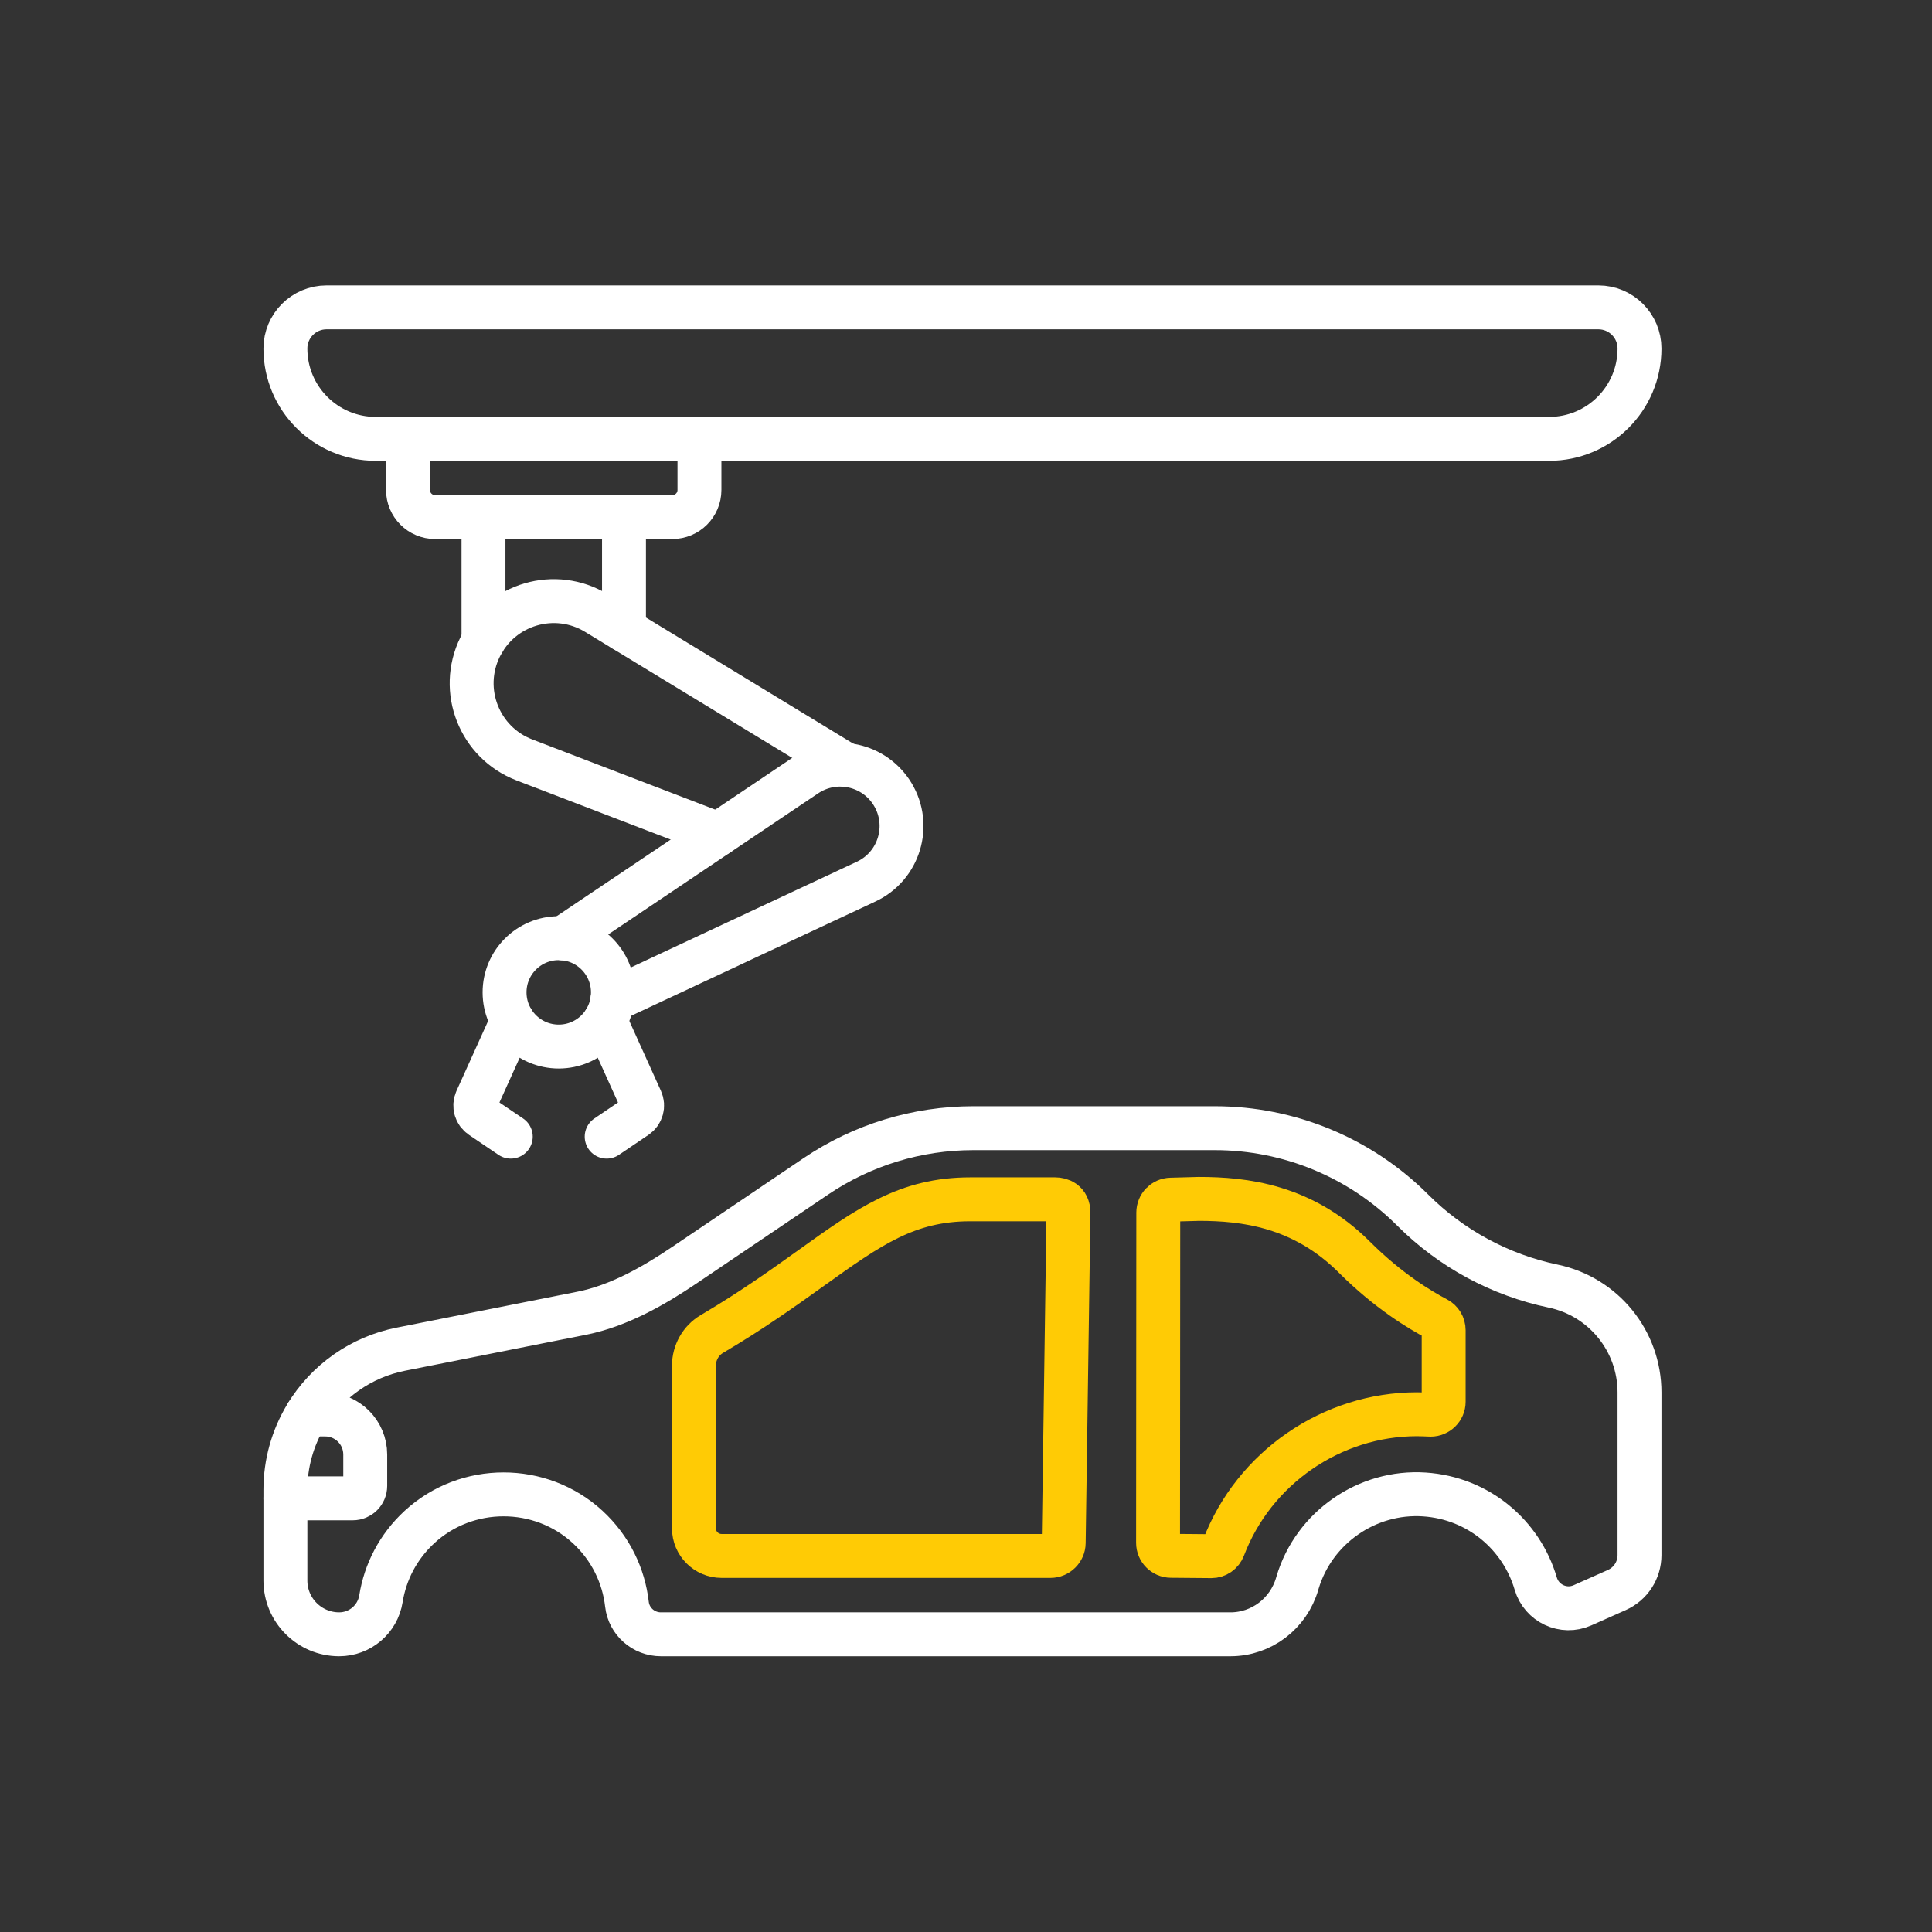 <svg width="88" height="88" viewBox="0 0 88 88" fill="none" xmlns="http://www.w3.org/2000/svg">
<rect x="0" y="0" width="88" height="88" fill="#333333" stroke="none"/>
<path d="M27.559 46.484L29.194 50.1C29.317 50.373 29.227 50.694 28.979 50.862L27.633 51.773" stroke="white" stroke-width="2" stroke-miterlimit="10" stroke-linecap="round" stroke-linejoin="round"/>
<path d="M23.339 46.484L21.704 50.1C21.581 50.373 21.671 50.694 21.919 50.862L23.265 51.773" stroke="white" stroke-width="2" stroke-miterlimit="10" stroke-linecap="round" stroke-linejoin="round"/>
<path d="M31.859 19.99V22.318C31.859 22.999 31.306 23.552 30.625 23.552H19.818C19.137 23.552 18.584 22.999 18.584 22.318V19.99" stroke="white" stroke-width="2" stroke-miterlimit="10" stroke-linecap="round" stroke-linejoin="round"/>
<path d="M28.422 23.552V28.689" stroke="white" stroke-width="2" stroke-miterlimit="10" stroke-linecap="round" stroke-linejoin="round"/>
<path d="M22.022 29.191V23.552" stroke="white" stroke-width="2" stroke-miterlimit="10" stroke-linecap="round" stroke-linejoin="round"/>
<path d="M32.703 37.998L23.884 34.613C21.831 33.825 20.898 31.446 21.867 29.473C22.836 27.499 25.29 26.783 27.168 27.926L38.538 34.843" stroke="white" stroke-width="2" stroke-miterlimit="10" stroke-linecap="round" stroke-linejoin="round"/>
<path d="M25.643 42.744L36.71 35.305C38.036 34.414 39.837 34.813 40.662 36.181C41.519 37.602 40.956 39.453 39.453 40.156L27.887 45.567" stroke="white" stroke-width="2" stroke-miterlimit="10" stroke-linecap="round" stroke-linejoin="round"/>
<path d="M22.982 45.201C22.982 46.564 24.087 47.669 25.45 47.669C26.813 47.669 27.918 46.564 27.918 45.201C27.918 43.838 26.813 42.733 25.45 42.733C24.087 42.733 22.982 43.838 22.982 45.201Z" stroke="white" stroke-width="2" stroke-miterlimit="10" stroke-linecap="round" stroke-linejoin="round"/>
<path d="M13.936 64.486C14.884 62.914 16.45 61.813 18.251 61.455L26.506 59.814C28.177 59.481 29.766 58.577 31.178 57.623L37.16 53.582C39.278 52.151 41.775 51.387 44.331 51.387H55.334C58.716 51.387 61.96 52.73 64.351 55.122C66.101 56.871 68.322 58.073 70.743 58.58C73.035 59.06 74.677 61.081 74.677 63.424V70.832C74.677 71.521 74.272 72.145 73.642 72.424L72.078 73.12C71.213 73.504 70.215 73.034 69.949 72.127C69.305 69.934 67.356 68.234 64.876 68.07C62.27 67.898 59.855 69.576 59.103 72.078C59.097 72.096 59.092 72.115 59.087 72.134C58.693 73.495 57.46 74.44 56.044 74.44H30.102C29.315 74.44 28.645 73.854 28.557 73.072C28.409 71.774 27.813 70.517 26.768 69.553C24.618 67.571 21.256 67.571 19.107 69.553C18.129 70.455 17.545 71.612 17.352 72.819C17.203 73.754 16.395 74.44 15.449 74.44C14.097 74.44 13 73.343 13 71.991V67.853C13 66.667 13.324 65.503 13.936 64.486Z" stroke="white" stroke-width="2" stroke-miterlimit="10" stroke-linecap="round" stroke-linejoin="round"/>
<path d="M48.531 64.716L48.667 55.236C48.667 54.734 48.294 54.627 48.066 54.627H44.195C41.319 54.627 39.58 55.871 36.947 57.756C35.684 58.66 34.252 59.685 32.423 60.763C31.92 61.059 31.608 61.612 31.608 62.204V69.612C31.608 70.306 32.172 70.871 32.866 70.871H47.849C48.176 70.871 48.446 70.605 48.45 70.279L48.531 64.716Z" stroke="#FFCB05" stroke-width="2" stroke-miterlimit="10" stroke-linecap="round" stroke-linejoin="round"/>
<path d="M55.177 70.881C55.424 70.881 55.64 70.73 55.729 70.496C57.113 66.86 60.657 64.417 64.547 64.417C64.736 64.417 65.148 64.437 65.161 64.437C65.49 64.437 65.757 64.173 65.757 63.848V60.59C65.757 60.369 65.636 60.169 65.441 60.068C64.703 59.682 63.234 58.805 61.693 57.264C59.339 54.91 56.667 54.608 54.602 54.608L53.331 54.643C53.01 54.652 52.758 54.911 52.758 55.232L52.748 70.274C52.748 70.597 53.01 70.862 53.332 70.865L55.177 70.881Z" stroke="#FFCB05" stroke-width="2" stroke-miterlimit="10" stroke-linecap="round" stroke-linejoin="round"/>
<path d="M13.973 64.428H14.812C15.819 64.428 16.636 65.245 16.636 66.253V67.68C16.636 67.993 16.383 68.247 16.07 68.247H13" stroke="white" stroke-width="2" stroke-miterlimit="10" stroke-linecap="round" stroke-linejoin="round"/>
<path d="M63.94 19.99H70.562C72.835 19.99 74.677 18.148 74.677 15.875C74.677 14.839 73.838 14 72.802 14H14.875C13.84 14 13 14.839 13 15.875C13 18.148 14.842 19.99 17.115 19.99H63.94Z" stroke="white" stroke-width="2" stroke-miterlimit="10" stroke-linecap="round" stroke-linejoin="round"/>
</svg>
